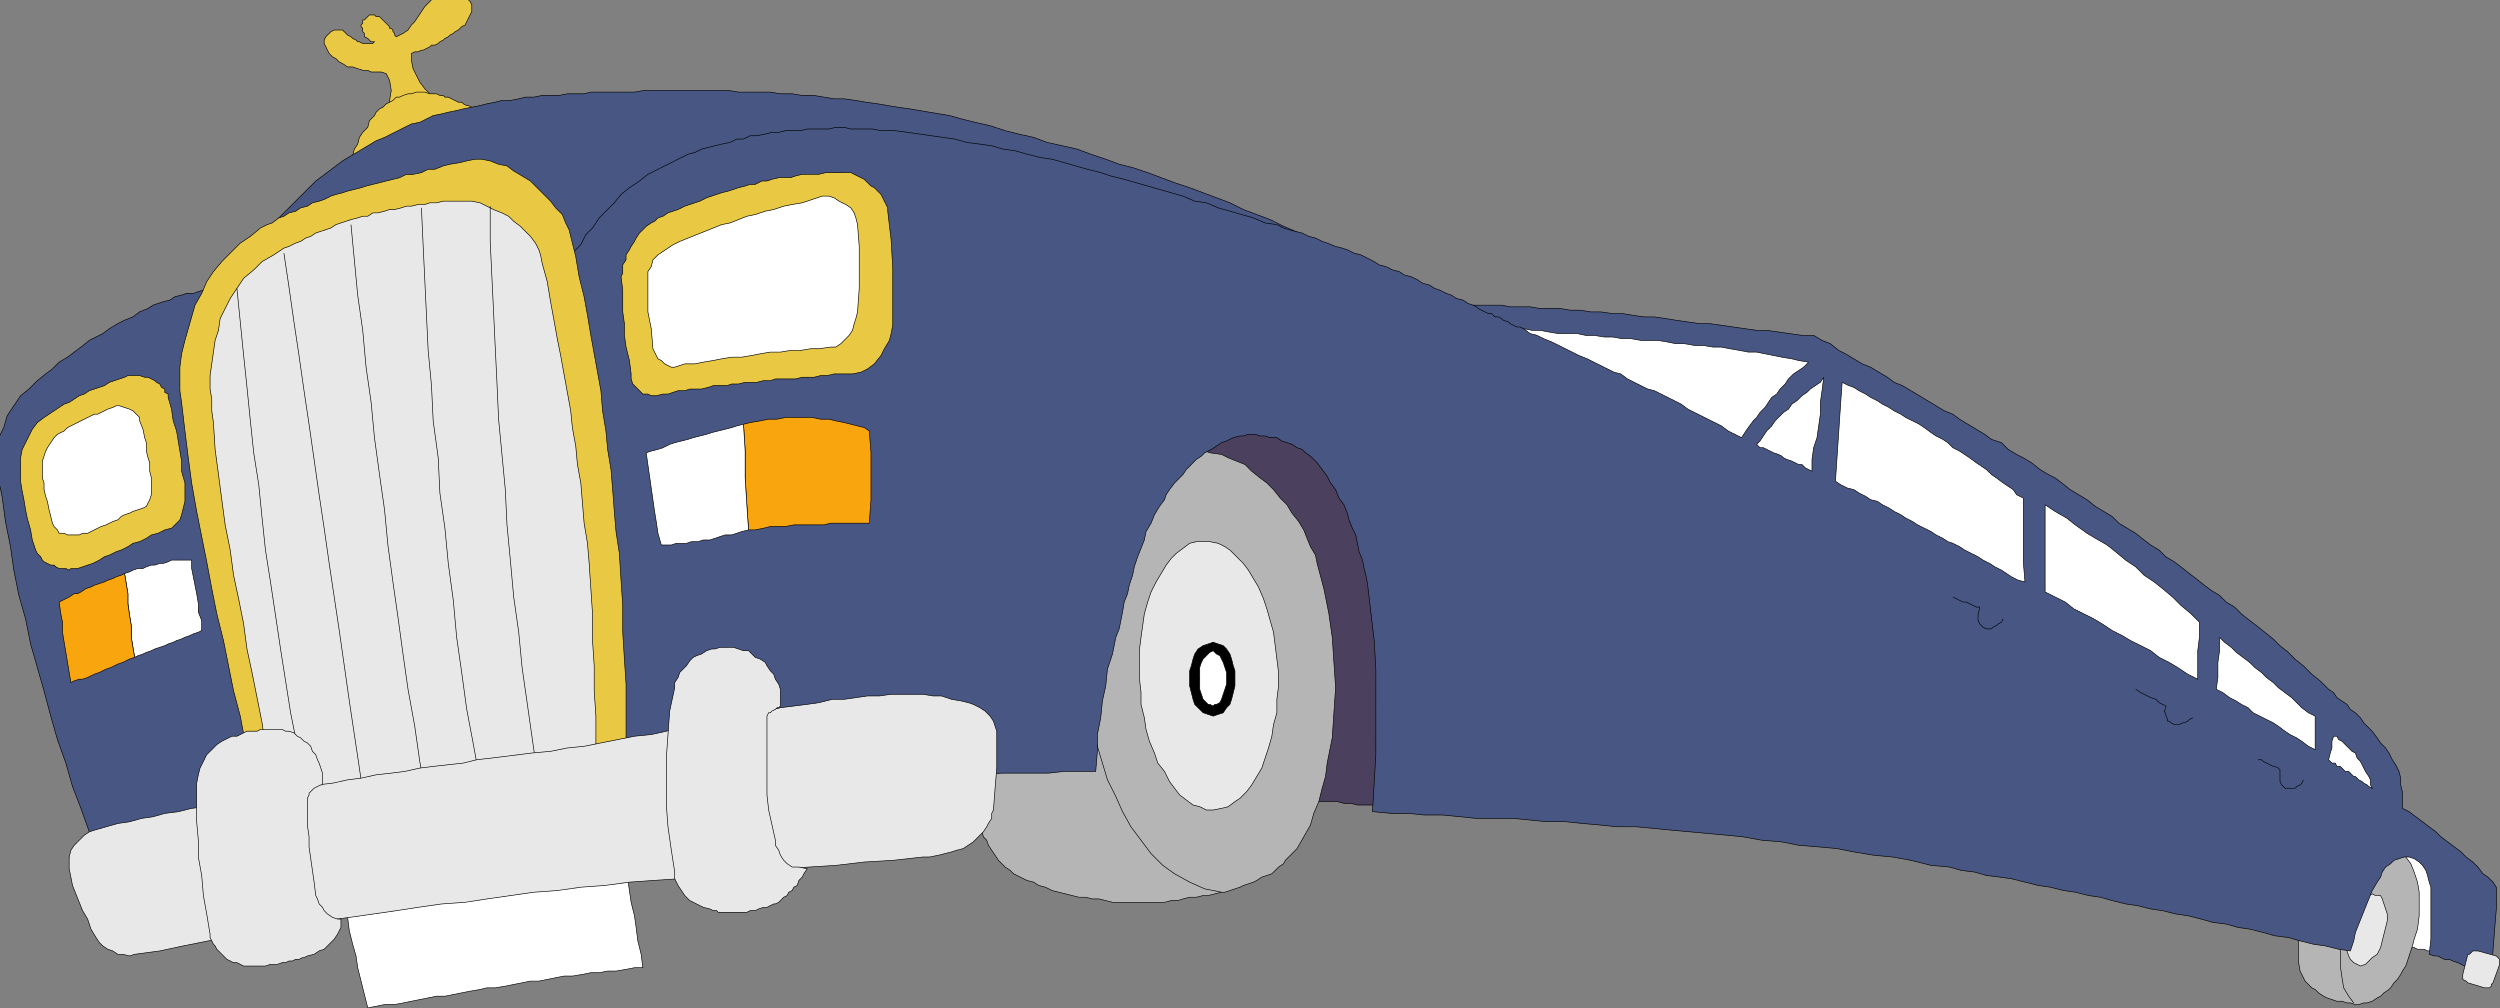 <svg xmlns="http://www.w3.org/2000/svg" width="357.706" height="144.272"><rect width="100%" height="100%" fill="#808080" stroke="none"/><defs><clipPath id="a"><path d="M172 323h22v16h-22zm0 0"/></clipPath><clipPath id="b"><path d="M171 323h24v18h-24zm0 0"/></clipPath><clipPath id="c"><path d="M126 364h45v82h-45zm0 0"/></clipPath><clipPath id="d"><path d="M126 362h46v85h-46zm0 0"/></clipPath></defs><g clip-path="url(#a)" transform="translate(-126 -323)"><path fill="#e9c943" d="m188.941 337.621-.722-.48-.719-.72-.719-.722-.722-.96-.48-.958-.477-.96-.243-1.2v-.96l.48-.24h.481l.48-.241h.24l.48-.239.48-.242.238-.238h.48l.481-.242.242-.239.48-.242.24-.238.48-.238.238-.242.48-.239.243-.242.476-.238.48-.48.481-.243.242-.476.239-.48.242-.481.238-.48v-.962l-.238-.48-.242-.239-.239-.242-.96-.476-.481-.242h-1.68l-.48.242h-.48l-.72.476-.242.242-.476.48-.48.481-.962 1.438-.48.723-.48.476-.481.723-.719.48-.48.239-.48.242-.24-.242v-.239l-.241-.242v-.238l-.239-.242h-.242v-.239l-.238-.242-.238-.238-.242-.238-.239-.243-.242-.238-.238-.242h-.48l-.243-.238h-.719l-.718.718h-.243v.48l-.238.24v.241l.238.239v.48l.243.242v.48l.48.239.48.48h.477l-.238.239h-1.442l-.476-.239h-.242l-.239-.242-.48-.238-.242-.238-.48-.242-.72-.72h-1.199l-.48.24-.238.241-.243.239-.238.242-.242.476v.48l.242.481.238.48.243.481.476.48.48.239.481.48.48.243.72.476h.722l.719.242.718.239h.723l.48.242h1.438l.723.238.476.961.242 1.441-.242 1.438-.238 1.441h2.64l.481-.242h1.2l.96-.476h.48l.477-.243h.242l.72-.238h.241"/></g><g clip-path="url(#b)" transform="translate(-126 -323)"><path fill="none" stroke="#000" stroke-miterlimit="10" stroke-width=".091" d="m188.941 337.621-.722-.48-.719-.72-.719-.722-.722-.96-.48-.958-.477-.96-.243-1.2v-.96l.48-.24h.481l.48-.241h.24l.48-.239.48-.242.238-.238h.48l.481-.242.242-.239.48-.242.24-.238.48-.238.238-.242.48-.239.243-.242.476-.238.48-.48.481-.243.242-.476.239-.48.242-.481.238-.48v-.962l-.238-.48-.242-.239-.239-.242-.96-.476-.481-.242h-1.68l-.48.242h-.48l-.72.476-.242.242-.476.48-.48.481-.962 1.438-.48.723-.48.476-.481.723-.719.48-.48.239-.48.242-.24-.242v-.239l-.241-.242v-.238l-.239-.242h-.242v-.239l-.238-.242-.238-.238-.242-.238-.239-.243-.242-.238-.238-.242h-.48l-.243-.238h-.719l-.718.718h-.243v.48l-.238.24v.241l.238.239v.48l.243.242v.48l.48.239.48.48h.477l-.238.239h-1.442l-.476-.239h-.242l-.239-.242-.48-.238-.242-.238-.48-.242-.72-.72h-1.199l-.48.24-.238.241-.243.239-.238.242-.242.476v.48l.242.481.238.48.243.481.476.48.48.239.481.48.48.243.72.476h.722l.719.242.718.239h.723l.48.242h1.438l.723.238.476.961.242 1.441-.242 1.438-.238 1.441h2.64l.481-.242h1.2l.96-.476h.48l.477-.243h.242l.72-.238h.241"/></g><path fill="#e9c943" stroke="#000" stroke-miterlimit="10" stroke-width=".091" d="M68.46 15.82h-.241l-.48-.242-.239-.238-.48-.238h-.239l-.48-.243-.242-.238h-.48l-.477-.242-.48-.238-.481-.243h-.48l-.24-.238h-.48l-.48-.238H61.5l-.719-.242h-1.203l-.719.242h-.48l-.719.238-.48.238h-.48l-.481.48-.48.243-.477.238-.48.48-.481.24-.48.48-.243.48-.719.723-.238.957-.723.722-.476.72-.242.96-.48.719-.24.96-.241.72 1.203-.48 1.2-.481 1.198-.239.961-.48 1.2-.48.96-.481 1.2-.48 1.199-.477 1.2-.48 1.198-.243.961-.48 1.2-.48.96-.477 1.2-.48 1.203-.481 1.199-.48"/><path fill="#fff" stroke="#000" stroke-miterlimit="10" stroke-width=".091" d="m89.578 123.82.242 1.918.239 1.684.242 1.68.48 1.918.239 1.68.242 1.921.476 1.918.242 1.922h-1.199l-1.203.238-1.437.242h-1.2l-1.203.239H84.54l-1.2.242-1.44.238h-1.2l-1.199.238-1.2.243-1.198.238h-1.204l-1.199.242-1.199.238-1.2.243-1.44.238h-1.2l-.96.238-1.438.242-1.203.239-1.2.242-1.199.238h-1.2l-1.198.242-1.203.239-1.2.242-2.398.476H55.02l-1.2.242-1.199.239-.48-1.918-.48-1.922-.481-1.918-.239-1.68-.48-1.68-.48-1.921-.243-1.918-.238-1.684 1.2-.238h1.198l1.442-.238h1.2l1.198-.243 1.203-.238 1.2-.242 1.437-.238h1.203l1.2-.243 1.44-.238.958-.238h1.441l1.2-.242 1.199-.239 1.441-.242h1.2l1.199-.238 1.203-.242 1.199-.239 1.437-.242h1.204l2.398-.476h1.441l1.2-.242 1.199-.239 1.2-.242h1.44l1.2-.238 1.199-.242 1.2-.239m260.159 12.72.48-1.2.243-1.2.238-1.199.242-1.203v-.957l.239-1.203v-2.398l-.239-.961-.242-.957-.238-.723-.48-.719-.481-.96-1.2-1.2-.96-.48-.48-.239-.239-.242h-.48l-.48-.238h-2.4l-.48.238h-.722l-.48.242-.477.239-.48.48v1.68l.237 1.68.243 1.68.238 1.679v1.68l.238 1.441.242 1.68v1.922h1.2l.48.238h.96l.481.238h.48l.477.242h.961l.48.239h.962l.48.242.48.238h.477"/><path fill="#b5b5b5" stroke="#000" stroke-miterlimit="10" stroke-width=".091" d="M338.7 143.5h-.481l-.719.238h-.48l-.72-.238h-.48l-.718-.238h-.723l-.719-.242-.719-.239-.48-.242-.723-.48-.476-.48-.48-.24-.962-.96-.242-.48-.476-.958-.243-1.441v-2.879l.243-1.441.238-1.442.48-1.199.239-1.2.242-.96.48-.48.239-.72.242-.48.238-.719.48-.718.239-.48.242-.481 1.2-1.2.237-.48.48-.48.481-.243.72-.476.48-.242.722-.239.48-.242h.477l.48-.238h1.923l.718.238h.48l.481.242h.239l.48.48.961.477.238.243.48.48.723.957.48 1.203.477 1.438.243 1.441v3.36l-.243 1.921-.476 1.438-.242.96-.239.72-.242.722-.238.719-.242.719-.48.722-.239.48-.48.72-.48.48-.481.719-.239.238-.718.48-.48.481-.481.242-.72.48-.722.239"/><path fill="none" stroke="#000" stroke-miterlimit="10" stroke-width=".091" d="m336.781 143.5-.722-.96-.72-1.2-.237-1.442-.243-1.68v-1.917l.243-1.922.238-1.68.48-1.918.239-.722.242-.72.48-.48.239-.718.242-.72.476-.722.242-.48.961-1.438.48-.48.477-.48.723-.481.48-.48.477-.481.723-.238.719-.48"/><path fill="#e8e8e8" stroke="#000" stroke-miterlimit="10" stroke-width=".091" d="m339.898 128.14-.476-.242-.48.243-.723.238-.48.723-.477.476-.48.961-.481.723-.242.957-.239.96v2.88l.239.722.242.48.48.477.48.242.477.239.723-.239.96-.96.72-.48.48-.962.238-.957.243-.96.476-1.923v-.957l-.238-.722-.238-.72-.243-.718-.238-.48h-.723"/><path fill="#4b415f" stroke="#000" stroke-miterlimit="10" stroke-width=".091" d="m198.781 115.422-.96-.242h-3.602l-.957-.239h-.961l-.961-.242h-3.602l-.957-.238h-1.922l-.96-.242-.958-3.117-.96-3.364-1.2-3.117-.96-3.121-1.2-3.121-.96-3.36-.962-3.12-1.199-3.36-.96-3.117-.962-3.121-1.2-3.36-1.198-3.12-.961-3.36-.957-3.121-1.203-3.121-.957-3.117.476-.723.48-.719.481-.48.723-.48.718-.481.48-.239.72-.48.718-.238.723-.48.719-.243.48-.238.961-.242.719-.239.719-.242h.722l.72-.238h1.198l1.2-.238h2.16l1.441.238.961.238 1.2.242.96.239 1.2.48.96.242.957.719 1.922.96.961.72.719.718.719.723.96 1.2.72.96.722 1.2.719 1.44.719 1.2.48 1.2.48 1.44.481 1.2.48 1.437.239 1.442.242 1.2.48 1.679.239 1.203.242 1.437v1.442l.238 1.437.238 4.082v7.918l-.238 3.84-.48 4.082-.48 3.84-.962 4.078-.957 3.844"/><path fill="#b5b5b5" stroke="#000" stroke-miterlimit="10" stroke-width=".091" d="m174.781 127.66-.96.238-.962.243h-.718l-.961.238h-.961l-.957.242-.723.238h-.96l-.958.243h-7.441l-.961-.243-.957-.238h-.961l-.961-.242h-.961l-.957-.238-.961-.243-1.922-.476-.96-.48-.958-.243-.723-.48-.957-.239-1.921-.96-.48-.48-.72-.481-.48-.48-.48-.477-.481-.723-.48-.719-.477-.719-.242-.722-.48-.48-.24-.958-.48-.722-.242-.72-.238-.718v-.723l-.238-.718v-.961l-.723-3.598-.238-3.84-.242-3.84v-3.84l.242-3.84.238-3.6.723-3.84.957-3.602.48-1.438.242-1.441.72-1.442.96-2.398 1.438-2.398.722-1.204.719-.957 1.922-1.921.957-.961.96-.957 1.442-.723.957-.719 1.442-.96 1.199-.481 1.2-.719 1.202-.48 1.438-.239 1.203-.48 1.437-.242h1.2l1.441-.239h1.441l1.2-.242 1.437.242h1.442l1.44.239 1.438.242 1.204.48 1.68.239.956.48 1.203.48 1.2.48.96.962 1.2.957.96.723.958.957.96 1.203.962.957.718 1.203.961 1.2.72 1.198.96 2.399.719 1.203.242 1.2.96 3.597.72 3.601.48 3.36.238 3.601.243 3.598-.243 3.601-.238 3.598-.723 3.602-.238 1.922-.48 1.68-.48 1.917-.72 1.68-.48 1.68-.96 1.68-.962 1.683-1.68 1.68-.238.476-.719.48-.96.962-.72.242-.722.238-.719.48-.48.239-.719.242-.723.238-.476.242-.723.239-.719.242-.718.238h-.48"/><path fill="none" stroke="#000" stroke-miterlimit="10" stroke-width=".091" d="m174.781 127.66-2.402-.48-2.16-.961-2.16-1.2-1.68-1.199-1.68-1.68-1.437-1.921-1.442-1.918-1.199-2.16-.96-2.16-1.2-2.403-.723-2.398-.718-2.399-.48-2.64-.481-2.403-.239-2.398-.48-2.399v-6.48l.238-2.402.242-2.16.239-2.16.242-2.4.719-1.917.48-2.402.48-1.918.72-1.922.722-2.16.957-1.68 1.922-3.36.96-1.44"/><path fill="#e8e8e8" stroke="#000" stroke-miterlimit="10" stroke-width=".091" d="M172.14 77.5h.962l1.199.238.96.48.72.481.96.961.957.961.723.957.719 1.203.719 1.2.722 1.68.48 1.44.477 1.68.48 1.68.243 1.918.238 1.922.242 1.918v1.922l-.242 1.918v1.921l-.48 1.68-.239 1.68-.48 1.68-.48 1.44-.48 1.438-.72 1.204-.718 1.199-.723.96-.957.958-.723.48-.96.723-.958.238-1.203.238h-.957l-.96-.476-.962-.242-.96-.72-.958-.722-.722-.957-.72-.96-.718-1.442-.96-1.2-.481-1.44-.72-1.68-.48-1.68-.242-1.68-.476-1.918v-1.68l-.242-2.16v-3.84l.242-1.921.476-3.36.48-1.68.481-1.44.723-1.438.719-1.203.718-1.2.72-.96.722-.72.96-.718.958-.723.96-.238h.962"/><path fill="#fff" stroke="#000" stroke-miterlimit="10" stroke-width=".091" d="M173.578 92.621h.48l.481.238.48.48.243.481.238.72.48.722v3.597l-.48.72-.238.722-.242.48-.48.48-.481.239h-1.2l-.48-.238-.238-.48-.48-.481-.481-.723v-.719l-.239-.96-.242-.72.242-.96.239-.957v-.723l.48-.719.48-.48.239-.48.48-.239h.72"/><path stroke="#000" stroke-miterlimit="10" stroke-width=".091" d="M176.7 97.18v-1.2l-.24-.718-.241-.961-.239-.723-.48-.719-.48-.48-.72-.238-.722-.243v1.204l.242.238.239.238.48.242.242.48.239.481.242.719.238.719v.96h1.2m-3.122 5.281.723-.241.719-.239.48-.718.48-.48.239-.723.242-.957.238-.961v-.961H175.5v.718l-.238.723-.242.719-.239.719-.242.48-.48.242h-.239l-.242.239v1.44"/><path stroke="#000" stroke-miterlimit="10" stroke-width=".091" d="M170.219 97.18v.96l.242.962.238.957.242.722 1.2 1.2.718.238.72.242v-1.441l-.477-.239h-.243l-.238-.242-.48-.48-.243-.72-.238-.718V97.18h-1.441m3.359-5.282-.719.243-.718.238-.72.48-.48.72-.242.722-.238.96-.242.72v1.199h1.441V95.5l.238-.719.243-.48.48-.48.238-.243.243-.238.476-.238v-1.204"/><g clip-path="url(#c)" transform="translate(-126 -323)"><path fill="#485683" d="m159.898 364.5-.718-.238h-2.399l-.722.238h-.957l-.723.238-.719.242h-.96l-.72.239-.96.242-.72.48-.96.239-.719.242-.723.238-.718.48-1.2.481-.96.719-1.2.48-.96.48-1.2.72-.96.718-.962.48-.957.481-1.203.961-.957.719-.96.723-1.2.718-.961.961-.96.719-1.2.96-1.2 1.2-1.199.961-.96 1.438-.961 1.441-.48 1.68-.72 1.441-.242 1.68v3.36l.723 3.359.48 3.601.719 3.598.48 3.36.72 3.6.96 3.36.719 3.602 1.922 6.718.96 3.602.958 3.36 1.203 3.359.957 3.36 1.2 3.12 1.202 3.36 1.2 3.12.96-.242.957-.238h.961l.961-.238.961-.242.957-.239.961-.242h.961l.961-.48h.957l.961-.239.961-.242 1.922-.476.957-.242h.723l1.199-.239.96-.242.958-.238.96-.242.962-.239.718-.242h1.2l.722-.238 1.2-.238.96-.243.72-.238.96-.242.957-.238h.961l.961-.243.96-.238-.48-4.558-.718-4.801-.723-4.563-.719-4.558-.718-4.801-.723-4.559-.48-4.558-.72-4.801-.718-4.563-.723-4.558-.476-4.559-.723-4.8-.719-4.56-.718-4.562-.723-4.8-.48-4.559"/></g><g clip-path="url(#d)" transform="translate(-126 -323)"><path fill="none" stroke="#000" stroke-miterlimit="10" stroke-width=".091" d="m159.898 364.5-.718-.238h-2.399l-.722.238h-.957l-.723.238-.719.242h-.96l-.72.239-.96.242-.72.48-.96.239-.719.242-.723.238-.718.48-1.2.481-.96.719-1.2.48-.96.48-1.2.72-.96.718-.962.48-.957.481-1.203.961-.957.719-.96.723-1.2.718-.961.961-.96.719-1.2.96-1.2 1.2-1.199.961-.96 1.438-.961 1.441-.48 1.68-.72 1.441-.242 1.68v3.36l.723 3.359.48 3.601.719 3.598.48 3.36.72 3.6.96 3.36.719 3.602 1.922 6.718.96 3.602.958 3.36 1.203 3.359.957 3.36 1.2 3.12 1.202 3.36 1.2 3.12.96-.242.957-.238h.961l.961-.238.961-.242.957-.239.961-.242h.961l.961-.48h.957l.961-.239.961-.242 1.922-.476.957-.242h.723l1.199-.239.96-.242.958-.238.96-.242.962-.239.718-.242h1.2l.722-.238 1.2-.238.96-.243.72-.238.96-.242.957-.238h.961l.961-.243.96-.238-.48-4.558-.718-4.801-.723-4.563-.719-4.558-.718-4.801-.723-4.559-.48-4.558-.72-4.801-.718-4.563-.723-4.558-.476-4.559-.723-4.8-.719-4.56-.718-4.562-.723-4.8-.48-4.559"/></g><path fill="#fff" stroke="#000" stroke-miterlimit="10" stroke-width=".091" d="M27.422 80.14v1.2l.476 2.398.243 1.203.238 1.438v1.2l.48 1.202v1.438l-.48.242-.719.238-.48.242-.72.239-.48.242-.718.238-.48.238-.723.243-.48.238-.72.242-.718.238-.48.243-.72.238-.48.238-.723.242-.476.239-.242-1.438-.239-1.441V89.5l-.242-1.441-.238-1.68V84.94l-.242-1.441-.239-1.441.72-.239.48-.242.718-.238h.723l.48-.238.72-.243h.48l.718-.238h.48l.72-.242.48-.238h2.883"/><path fill="#f9a50d" stroke="#000" stroke-miterlimit="10" stroke-width=".091" d="m8.46 86.14.24 1.68.241 1.2v1.44l.239 1.438.242 1.442.238 1.441.238 1.438.243 1.441.48-.238.719-.242h.48l.72-.239.48-.242.48-.238.719-.242.48-.239.48-.242.72-.238.48-.238.48-.242.72-.239.48-.242.48-.238.723-.242-.242-1.438-.239-1.441V89.5l-.242-1.441-.238-1.68V84.94l-.242-1.441-.239-1.441-.48.242-.719.238-.48.242-.72.239-.48.242-.722.238-.719.238-.48.242-.72.239-.722.48-.476.242h-.48l-.724.48-.476.24-.48.237-.481.243"/><path fill="#e9c943" stroke="#000" stroke-miterlimit="10" stroke-width=".091" d="m17.82 53.98.48-.242h1.68l.72.242h.48l.48.239.48.242.239.238.48.242.243.48.476.24v.48l.48.238v.48l.481 1.68.242 1.68.48 1.441.239 1.442.238 1.437.242 1.441v1.442l.48 1.68v2.636l-.241.961-.239.961-.242.719-.718.723-.48.476-.962.242-.957.48-.96.24-.72.48-.96.48-.961.238-.72.48-.96.481-.719.242-.96.48-.72.24-.722.48-.957.48-.723.238-.719.243-.718.238h-.961l-.243.238-.476-.238H8.46l-.48-.238-.243-.243h-.476l-.48-.238-.481-.242-.242-.238-.239-.48-.242-.24-.238-.241-.238-.48-.48-1.438-.243-1.442-.48-1.68-.239-1.199-.238-1.441-.242-1.2-.239-1.44V65.5l.239-1.2.96-1.921.481-.957.719-.961.96-.723.72-.476.718-.48.723-.481.719-.48.718-.243.723-.476.719-.48.719-.243.722-.48 1.438-.477.722-.242.72-.48.718-.24.723-.241.718-.239"/><path fill="#fff" stroke="#000" stroke-miterlimit="10" stroke-width=".091" d="m16.14 58.3.481-.241h.48l.72.242.718.238.48.242.481.48.48.477v.48l.48 1.204.24 1.2.241.718v1.2l.239.96.242.719v1.203l.238.957v2.402l-.238.719-.242.48-.239.48-.48.24-.723.241-.718.239-.48.242-.72.238-.48.238-.48.48-.72.243-.48.238-.48.243-.72.238-.48.238-.48.242-.48.239-.48.242h-.72l-.48.238H9.66l-.48-.238h-.72l-.241-.48-.48-.481-.239-.48-.238-.962-.242-.957-.239-1.203-.242-.718-.238-.961v-.957l-.242-.723V65.98l.242-.718.238-.723.242-.48.48-.72.477-.718.48-.48.481-.243.48-.238.481-.48.48-.239.481-.242.48-.238.477-.242.48-.239.481-.242.961-.476h.48l.48-.242.481-.239.48-.242.72-.238"/><path fill="#485683" stroke="#000" stroke-miterlimit="10" stroke-width=".091" d="m37.98 33.34 1.2-1.2.718-.96.961-.961.961-.957.72-.723 2.64-2.64 1.922-1.438.957-.723.96-.718 1.2-.72 1.203-.722 2.398-1.437 1.2-.48 1.921-.962.957-.48.961-.48 1.2-.239 1.921-.96 1.2-.24.96-.241 1.2-.239.96-.242 2.4-.476.96-.243 1.2-.238.96-.242h1.2l1.199-.238.96-.243h1.2l1.2-.238h2.401l1.2-.238h2.398l.961-.242h6.242l1.438-.239h12l1.441.239h4.559l1.441.242h1.68l1.441.238h1.68l1.437.238 1.442.243h1.441l1.68.238 1.437.242 1.68.238 1.442.243 1.44.238 1.68.238 1.438.242 1.442.239 1.44.242 1.438.238 1.68.48 1.922.481 2.16.48 2.16.72 1.918.48 2.16.48 1.922.719 4.32.96 1.919.72 2.16.722 1.922.719 1.918.48 2.16.72 1.922.722 1.918.719 2.16.718 1.922.72 1.918.722 1.921.719 1.918.96 1.922.72 1.918.722 1.922.957 1.68.723 1.922.957 1.918.96 1.68.72 1.921.96 1.68.723 1.68.957L199.5 40.3h-14.398l-3.602-.242h-29.281l-3.598-.239H130.38l-3.598-.242H90.54l-3.84-.238h-4.8l-1.438-.48H79.02l-1.442-.239-1.437-.242-1.2-.238-1.441-.243h-1.441l-1.438-.238-1.441-.238-1.442-.242-1.437-.239h-1.442l-1.437-.242-1.442-.238-1.44-.242h-1.2l-1.68-.239-1.2-.242h-1.44l-1.442-.238-1.437-.238-1.442-.242h-1.437l-1.203-.239-1.68-.242-1.2-.238-1.44-.242-1.438-.239h-1.442l-1.437-.48H37.98"/><path fill="#485683" stroke="#000" stroke-miterlimit="10" stroke-width=".091" d="m343.738 115.66.961.48 1.922 1.438.957.723.961.719.723.718.957.723 1.922 1.437.718.723.961.719.72.719.722.96.718.481.72.719.48.722v3.118l-.239 2.882-.242 3.118-.238 3.12h-.48l-.481-.238-.719-.242-.48-.238h-.48l-.72-.242h-.48l-.48-.239-.48-.242-.72-.238-.48-.238h-.723l-.476-.242-.48-.239h-.481l-.723-.242.242-2.16v-7.438l-.242-.722-.238-.957-.238-.723-.48-.719-.481-.48-.72-.48-.722-.239h-.719l-.718.238-.723.243-.48.476-.72.48-.48.723-.238.719-.48.719-.72 1.203-1.921 4.797-.48 1.203-.239 1.2-.48 1.437-1.68-.239-1.922-.48-1.68-.238-1.917-.48-1.68-.481-1.922-.243-1.68-.476-1.922-.48-1.68-.243-1.679-.48-1.918-.239-1.68-.48-1.921-.48-1.68-.239-1.918-.48-1.684-.242-1.918-.48-1.68-.24-1.921-.48-1.68-.48-1.68-.238-1.918-.48-1.68-.24-1.921-.48-1.68-.242-1.922-.48-1.918-.48-1.68-.239-1.921-.238-1.68-.48-1.918-.243-1.68-.48-2.64-.239-2.88-.718-2.64-.48-2.64-.243-2.88-.48-2.402-.477-2.64-.242-2.88-.239-2.398-.48-2.882-.242-2.637-.48-2.402-.239-2.641-.238-2.64-.242-2.637-.239-2.403-.242-2.64-.238h-2.637l-2.402-.242-2.641-.239-2.399-.242h-2.64l-2.399-.238-2.402-.238h-5.277l-2.403-.243-2.398-.238h-2.64l-2.4-.242h-2.401l-2.641-.238.242-4.082.238-4.079V95.738l-.238-4.078-.48-4.082-.48-4.078-.24-1.2-.241-.96-.239-1.2-.48-1.199-.242-1.203-.239-1.199-.48-.96-.48-1.2-.239-.957-.48-1.203-.723-.957-.476-1.203-.723-.957-.48-.961-1.438-1.922-.48-.48-.481-.477-.719-.48-.48-.481-.723-.242-.719-.48-1.437-.477-.723-.48h-.96l-.72-.243h-.718l-.723-.238h-.957l-.723.238h-.476l-.961.242-.961.48-.719.239-.722.48-.72.48-.96.481-.48.48-.72.477-.718.723-.723.719-.476.718-1.203 1.204-.72.957-.48.722-.238.719-.723.96-.718 1.2-.48 1.2-.72 1.199-.242 1.203-.476 1.199-.48 1.2-.481 1.44-.242 1.2-.48 1.437-.24 1.203-.48 1.2-.238 1.437-.242 1.203-.238 1.2-.48 1.199-.481 2.398-.72 2.16-.241 2.403-.48 2.16-.239 2.398-.48 2.403v2.398l-.239 2.879h-4.562l-2.16.242h-6.72l-2.16.238h-2.16l-2.398.243h-4.32l-2.16.238h-4.563l-2.156.238h-4.563l-2.16.242h-4.32l-2.16.239h-4.559l-2.398.242h-4.32l-2.16.238h-4.563l-2.16.242H85.5l-.238-4.562-.48-4.559-.243-4.558-.48-4.563-.239-4.559-.48-4.32-.238-4.558-.48-4.563-.243-4.32-.48-4.559-.239-4.32-.48-4.559-.239-4.562-.48-4.559-.242-4.558-.48-4.563.48-1.2.722-.96.72-1.2.48-1.199.96-.96.72-1.442.96-.957.957-1.441 2.16-2.16.961-1.2 1.2-.96 1.441-.962 1.2-.957 1.44-.722 4.32-2.16.962-.239.957-.48.96-.238.962-.243.96-.238 1.2-.242.96-.48h.958l.96-.477h.962l1.199-.242.96-.239h.962l.957-.242h2.16l.961-.238h3.121l.957-.242h1.203l.957.242h3.121l1.2.238h1.921l1.918.242 1.68.239 1.684.242 3.36.476 1.679.48 1.918.243 1.68.238 1.68.48 1.683.24 1.68.48 1.917.48 1.68.242 1.68.48 1.68.477 1.68.48 1.921.481 1.441.48 1.918.481 5.04 1.442 1.68.476 1.683.48 1.68.723 1.68.239 1.679.718 5.039 1.442 1.68.718 1.68.243.96.48.719.238.96.243.962.238.96.48.958.239.96.48.72.242 1.203.48.957.239.722.238.957.48.961.243 1.922.96.719.477.96.243.962.48.957.238.722.48.957.24.961.48.72.48.96.242.723.48.718.239.961.48.72.239.718.48.96.242.72.48.722.24h4.078l1.2.237h2.882l1.438.243h2.883l1.437.238h1.442l1.437.242h1.442l1.68.238h1.44l1.438.243 1.684.238h1.437l1.68.238 1.441.242 1.68.239 1.68.242h1.441l1.68.238 1.68.242 1.68.239 1.679.242h1.441l3.36.476 1.68.242h1.679l1.2.72 1.198.48 1.204.96.957.481 1.203.719 1.199.719 1.2.48 1.198.723 1.2.718.96.72 1.2.48 1.203.718 1.2.723 2.398 1.438 1.199.722 1.203.48.957.72 1.2.718 1.202.723 1.2.719.96.718 1.438.48.96.962 1.2.719.961.48 1.2.719 1.198.96 1.204.72.957.48.96.723 1.2.957 1.203.722 1.2.719 1.198.96 2.399 1.438.96.961 1.2.72 1.2.722 1.202.96.957.72 1.203.718.957.961 1.204.719.957.723 1.203.957.957.722 1.203.957.957.723 1.2.719.96.96 1.2.72.96.96 1.2.961.96.719 1.2.96 1.203.962.957.957 1.203.96.957.962 1.2.96 1.202 1.2 1.2.96.48.477.719.723.718.48.48.72.724.48.718.48.48.719.72.48.718.72.48.722.723.719.48.48.72.957.48.723.719.719.48.718.48.961.481.723.48.957.239.96v.962l.238.96v2.4"/><path fill="#e8e8e8" stroke="#000" stroke-miterlimit="10" stroke-width=".091" d="m357.18 136.781.242.239.238.242v.718l-.96 2.641-.24.238v.243l-.241.238h-.719l-2.398-.719-.243-.242-.48-.238v-.72l.723-2.882h.238l.48-.48h.72l2.64.722"/><path fill="#fff" stroke="#000" stroke-miterlimit="10" stroke-width=".091" d="m258.781 51.82-1.441-.242-.961-.238-1.438-.238-1.203-.243-1.199-.238-1.2-.242h-1.198l-1.2-.238-1.441-.243-1.2-.238h-1.198l-1.442-.238h-1.2l-1.44-.242h-1.2l-1.199-.239-1.441-.242h-2.399l-1.441-.238h-1.2l-1.44-.242h-1.2l-1.441-.239h-1.2l-1.199-.242h-2.64l-1.442-.238-1.2-.238h-1.198l-1.2-.242.961.718.957.242.961.48 1.2.481.96.48.961.477.961.48.957.481 1.204.48.957.481 2.882 1.442.957.238.961.719 1.922.96.957.481.961.238 1.922.961.957.48.961.481.961.72 1.922.96.957.48 1.922.961.96.72.958.48.96.48.481-.723.48-.718.72-.961.48-.48.48-.72.72-.718.48-.723.48-.719.719-.48.48-.719.723-.719.476-.722.723-.719 1.438-.96.722-.72m2.16 2.16-.242 1.918-.238 1.68v1.684l-.242 1.68-.239 1.68-.48 1.437-.238 1.68v1.683l-.48-.242-.481-.239-.48-.48h-.481l-.48-.242-.481-.239-.719-.242-.48-.238-.239-.238-.48-.242-.723-.239-.476-.242-.48-.238-.481-.242h-.48l-.481-.48.48-.477.48-.723.481-.719.719-.719.48-.722 1.2-1.2.718-.48.48-.719.724-.48.718-.719.72-.48.48-.48.718-.481.723-.48.48-.72m2.637.72-.238 3.359-.238 3.601-.243 3.602-.238 3.597.719.48.96.481.962.239.718.48.961.48.72.481.96.238.719.48.96.481.72.48.96.481.72.48.96.481.719.48.96.477.962.48.719.481.96.48.72.481.722.238.957.48.723.481.957.48.96.481.72.48.96.481.723.48.957.477.723.48.718.481.961.48.957.243-.238-2.883v-9.117l-.96-.48-.481-.723-.72-.48-.718-.477-.96-.723-.72-.48-.722-.72-1.438-.96-.96-.719-.72-.48-.722-.48-.957-.481-.723-.72-.719-.48-.96-.48-.72-.48-.96-.72-.719-.48-1.922-.96-.719-.477-.96-.48-.72-.481-.96-.48-.719-.481-.96-.48-.72-.481-.96-.48-.72-.477-.722-.242-.96-.48m29.042 17.519v12.48l1.438.723 1.441.719 1.2.96 1.44.72 1.438.718 1.203.723 1.438.957 1.441.722 1.2.72 1.44.718 1.438.723 1.203.957 1.438.722 1.2.719 1.44.96 1.442.72v-4.078l.238-1.922v-2.16l-1.199-1.2-1.441-1.199-1.2-1.2-1.437-1.202-1.203-.957-1.438-.961-1.203-1.2-1.437-.96-1.442-1.2-1.199-.96-1.68-.961-1.199-.72-1.68-1.198-1.203-.961-1.68-.961-1.437-.961m24.957 18.961v1.922l-.238 1.68v2.16l-.238 1.68.957.48.96.718.961.48.72.481.96.48.719.72 2.883 1.44.718.477.961.723.72.48.96.477.719.48.96.723.962.48v-4.8l-.961-.48-.961-.72-.719-.722-.723-.719-.957-.718-.96-.723-.72-.719-.96-.719-.723-.722-.957-.719-.723-.719-.957-.722-.96-.72-.72-.718-.96-.723-.723-.718m16.32 14.16-.238.719v.96l-.238.72-.242.96.48.48h.48l.239.481h.48l.243.238.476.48h.48l.723.724h.239l.48.476.48.242.239.239.48.242.242.238.48.242-.241-.48v-.723l-.239-.476-.48-.723-.242-.48-.239-.477-.242-.48-.476-.481-.242-.723-.48-.238-.962-.96-.476-.481-.48-.239-.243-.48h-.48"/><path fill="none" stroke="#000" stroke-miterlimit="10" stroke-width=".091" d="m210.781 43.66.48.238.239.243.48.238.48.242.481.238h.48l.477.48h.48l.481.24.243.241.718.239.239.242.48.238.48.242h.481l.48.239m61.442 38.402.476.238.48.238.481.243h.48l.481.238.48.242.481.238h.48l-.241 1.2v.722l.242.48.476.477.48.242h.723l.239-.242.48-.238.238-.238.48-.242.243-.48m18.957 10.081.723.48.96.477.477.242.723.239.48.48.48.242.477.239v.242l-.238.476.238.48v.243l.243.48v.239h.238l.242.242.48.238h.72l.48-.238h.238l.48-.242.243-.239.476-.242m9.364 6.001h.476l.242.241.48.239.481.242.48.238h.239l.48.238.239.243v1.68l.242.48.48.48h1.438l.242-.242.48-.238.239-.242.238-.48"/><path fill="#e9c943" stroke="#000" stroke-miterlimit="10" stroke-width=".091" d="M120.781 24.7h.957l.48.241.481.239.48.242.481.238.961.961.48.238.477.48.48.481.243.48.238.481.242.48.239.477v.48l.48 4.083.238 4.078v8.16l-.238 1.2-.238.96-.723 1.2-.48.96-.957 1.2-.961.722-.961.48-1.2.239h-2.64l-.961.238h-.957l-.961.242h-1.68l-.96.239h-2.88l-.722.242h-.957l-.961.238h-1.68l-.96.242h-.962l-.719.239h-1.921l-.72.242-.96.238h-1.68l-.719.238h-.96l-.72.243-.722.238h-.719l-.96.242h-.72l-.48-.242h-.719l-.48-.48-.48-.477-.48-.48-.24-.723V53.5l-.241-1.922-.48-1.918-.24-1.68V46.3l-.237-1.679V41.5l-.243-1.922.243-.476v-1.204l.476-.718v-.72l.48-.722.243-.476.48-.723.239-.48.48-.72.96-.96.72-.48.48-.239.48-.48.72-.239.718-.48.723-.242.719-.239.96-.48.72-.238.722-.242.719-.239.96-.48.72-.242.718-.239.723-.242.957-.238.722-.238.72-.243.96-.238.719-.242h.719l.96-.48h.72l.722-.239.96-.238h1.68l.72-.242.96-.239h2.399l.96-.242h2.641"/><path fill="#fff" stroke="#000" stroke-miterlimit="10" stroke-width=".091" d="M117.66 28.059h.961l.719.242.719.48.96.48.72.477.48.723.242.719.238.96.242 3.122v6l-.242 3.36-.238.956-.242.723-.239.96-.48.72-1.2 1.199-.722.48h-.719l-1.68.238h-1.199l-1.44.243h-1.438l-1.442.238h-1.441l-1.438.242-1.203.238-1.437.243h-1.442l-1.437.238-1.203.238-1.438.242-1.2.239h-1.44l-1.442.48h-.48l-.48-.238-.477-.242-.48-.48-.481-.24-.243-.48-.476-.96-.242-2.88-.48-2.398V38.86l.48-.718.242-.961.719-.72 1.437-.96.723-.48.96-.48 2.4-.962 1.198-.476 1.2-.48 1.203-.481 1.199-.243 1.2-.476 1.198-.48 1.2-.243 1.441-.48 1.2-.239 1.44-.48 1.2-.238 1.441-.242 1.438-.48 1.441-.481"/><path fill="#f9a50d" stroke="#000" stroke-miterlimit="10" stroke-width=".091" d="m106.379 60.7.242 3.84v3.839l.238 3.84.243 3.601h.957l1.203-.242.957-.238h2.16l1.2-.238h4.32l.96-.243h5.52l.242-3.359v-6.719l-.242-3.12-.719-.481-.96-.239-.962-.242-.957-.238-1.203-.242-.957-.239h-1.2l-1.202-.242h-3.84l-1.2.242h-1.199l-1.199.239-1.441.242-.961.238"/><path fill="#fff" stroke="#000" stroke-miterlimit="10" stroke-width=".091" d="m106.379 60.7.242 3.84v3.839l.238 3.84.243 3.601-.961.239-.72.242-.722.238h-.96l-.72.242-.718.239-.723.242h-.957l-.723.238h-.957l-.722.238H96.78l-.722.242H94.62l-.48-1.68-.243-1.679-.238-1.441-.238-1.68-.242-1.68-.239-1.68-.242-1.68-.238-1.679.719-.242.96-.238.72-.242.96-.48.72-.24.96-.237.96-.243.72-.238.96-.242.962-.238.718-.243.961-.238.957-.238.961-.242.723-.239.957-.242"/><path fill="#e9c943" stroke="#000" stroke-miterlimit="10" stroke-width=".091" d="m89.34 109.66.238-4.082v-7.68l-.238-3.597-.238-3.84v-3.84l-.243-3.601-.238-3.84-.48-3.121-.243-2.88-.238-3.12-.238-2.88-.48-2.878-.243-2.64-.48-2.88-.239-2.883-.48-2.636-.96-5.282-.481-2.878-.48-2.641-.72-2.883-.48-2.879-.719-2.879-.238-.96-.48-.962-.481-1.199-.961-.96-.719-.958-2.883-2.883-2.398-1.437-.96-.723-1.2-.238-1.2-.48-1.199-.239h-.96l-1.2.239-.96.242-1.442.238-.957.238-1.203.48h-.957l-.961.481-1.2.242h-.96l-.961.48-.961.24-.957.237-.961.243-.961.238-.961.242-.719.238-.96.243-.962.238-.718.238-.961.242-.72.239-.96.48-.719.242-.96.239-.72.48-.96.238-.72.48-.96.243-.719.48-.723.239-.957.718-.722.243-.957.48-1.442 1.2-1.441.96-2.64 2.64-1.2 1.438-.96 1.442-.72 1.68-.96 1.68-.477 1.679-.961 3.36-.48 1.921-.243 1.918v3.36l.242 1.68.48 4.081.481 3.84.48 3.602.72 4.078.718 3.601.72 3.598.722 3.84.719 3.601.96 3.84.72 3.602.722 3.597.957 3.602.723 3.84.718 3.597.72 3.84.722 3.84 3.36-.476 1.679-.243 1.437-.238 1.684-.48h1.68l1.68-.243 1.437-.476h1.68l1.68-.242 1.683-.48 1.68-.24 1.437-.241 1.68-.239 1.68-.242 1.683-.238 1.437-.238 1.68-.242 1.68-.239 1.68-.242 1.44-.238 1.68-.242 1.68-.239 1.68-.242 1.68-.238 1.441-.238 1.68-.243 1.68-.238 1.68-.242 1.44-.48h1.68l1.68-.239"/><path fill="#e8e8e8" stroke="#000" stroke-miterlimit="10" stroke-width=".091" d="m85.02 109.898.242-3.597v-3.84l-.242-3.602v-3.597l-.239-3.602v-3.84l-.242-3.601-.238-3.598-.242-2.883-.48-2.879-.477-5.757-.48-2.641-.243-2.64-.48-2.641-.239-2.399-1.441-7.922-.48-2.398-.477-2.64-.48-2.641-.481-2.88-.723-2.64-.238-1.2-.238-.722-.48-.957-.724-.96-.718-.72-.72-.722-.96-.719-.719-.719-.96-.48-1.2-.48-1.922-.961-1.199-.239h-4.078l-.961.239H61.5l-.719.242h-.96l-.962.238h-.718l-.72.238-.96.242h-.723l-.718.239-.961.242h-.72l-.718.48h-.723l-.718.239-.961.242-1.438.476-.722.243-.72.48-.718.238-.723.243-.718.238-.72.48-.722.239-.718.48-.72.242-.96.48-.719.239-.723.48-.718.48-1.68.962-1.2 1.2-1.44 1.198-.962 1.442-.957 1.437-.722 1.442-.719 1.437-.238 1.684-.48 1.437-.243 1.68-.238 1.68-.242 1.68v1.921l.242 1.442v1.68l.238 1.679.242 3.84.48 3.597.477 3.602.48 3.602.723 3.597.48 3.602.72 3.36.718 3.6.48 3.598.72 3.36.722 3.601.719 3.602.48 3.36.961 3.597.48 3.601.477 3.598 2.883-.476 1.438-.243 1.441-.238 1.442-.242 1.437-.238 1.2-.243 1.683-.238 1.2-.238 1.437-.242 1.441-.239 1.441-.242 1.438-.238 1.441-.242 1.442-.239 1.437-.242 1.2-.238 1.44-.238 1.442-.242 1.438-.239 1.441-.242 1.442-.238 1.437-.242 1.441-.239 1.2-.242 1.441-.238 1.438-.238 1.441-.243 1.441-.238 1.438-.242 1.2-.238 1.44-.243"/><path fill="none" stroke="#000" stroke-miterlimit="10" stroke-width=".091" d="M70.14 29.5v5.04l.239 5.038.242 5.043.238 5.04.243 5.038.238 5.281.96 10.079.24 5.043.48 5.039.48 5.28.719 5.04.48 5.039.723 5.04.719 5.038.718 5.043M60.3 29.738l.24 5.282.241 5.039.239 5.043.242 5.039.476 5.039.242 5.039.72 5.281.241 5.04.72 5.038.48 5.043.718 5.277.48 5.282.72 5.039.722 5.281.957 5.04.961 5.28m-18.48-79.68.96 10.079.72 5.043.48 5.277.723 5.04.476 5.042.723 5.277.719 5.043.48 5.04.719 5.28.722 5.04.72 5.277.718 5.043.96 5.277.72 5.043.96 5.278m-20.398-78 .719 4.8.719 5.04.722 4.8.719 5.04.719 4.8.722 5.04.72 5.042.718 4.797.723 5.043.718 4.8.72 4.798.722 5.043.718 5.039.72 4.8.722 4.797.719 5.043M33.898 41.262l.48 4.797.481 4.8.48 4.563.481 4.797.48 4.562.72 4.559.48 4.8.48 4.56.72 4.562.722 4.797.719 4.8.718 4.563.72 4.558.96 4.801.961 4.797.96 4.8"/><path fill="#e8e8e8" stroke="#000" stroke-miterlimit="10" stroke-width=".091" d="m137.578 100.3.961.24.723.241.957.48.722.477.72.723.48.719.238.718.242.723v5.277l-.242 2.883-.238 3.117-.243.48v.724l-.476.718-.242.48-.48.72-.962.96-.476.48-.723.481-.719.48-.96.24-.72.237-.96.243-.961.238-1.2.242h-.96l-4.32.48-4.079.239-4.082.48-3.84.239-4.078.242-3.601.238-3.84.48-3.598.243-3.601.476-3.598.242-3.363.239-3.598.48-3.36.242-3.363.48-3.36.24-6.718.96-3.12.48-3.36.239-3.36.48-3.12.48-6.72.962-3.359.476-3.121.48-3.36.723-3.359.48-3.601.72-3.36.48-3.601.719-3.36.719-3.597.48-.723.242-.96-.242h-.72l-.718-.48-.72-.239-.722-.48-.48-.48-.48-.72-.72-1.199-.48-1.441-.719-1.2-.48-1.198-.48-1.204-.481-1.199-.238-1.199-.243-1.2v-1.679l.243-.96.48-.72.719-.722.719-.719.722-.48.719-.239 3.36-.96 1.68-.243 1.679-.476 1.68-.243 1.68-.48 1.921-.238 1.922-.48 1.918-.24 1.922-.48 1.918-.48 1.922-.242 2.16-.48 1.918-.239 2.16-.48 2.16-.239 1.922-.48 2.156-.242 2.16-.48 1.922-.24 2.16-.48 2.16-.238 1.918-.242 2.16-.48 1.922-.239 2.16-.238 2.16-.242 1.919-.48 2.16-.24 1.922-.241 1.918-.239 1.922-.242 2.64-.238 2.399-.48 2.398-.239 2.402-.48 2.399-.48 2.402-.481 2.399-.238 6.48-1.442 2.16-.238 1.918-.48 2.16-.481 1.922-.48 1.918-.243 1.922-.476 1.918-.242 1.922-.239 1.68-.242 1.922-.48h1.68l1.679-.239 1.68-.242h1.68l1.679-.238h4.559l1.441.238h1.2l1.44.48 1.438.243"/><path fill="#e8e8e8" stroke="#000" stroke-miterlimit="10" stroke-width=".091" d="M111.66 101.02v-2.4l-.238-.723-.48-.718-.243-.72-.48-.48-.48-.718-.239-.48-.719-.481-.722-.242-.957-.957h-.723l-.719-.243-.719-.238h-1.921l-.72.238h-.48l-.718.243-.723.476-.719.242-.48.239-.48.48-.481.723-.48.476-.477.48-.242.723-.48.72v.718l-.72 3.36-.242 3.363-.238 3.359v6.719l.238 3.12.48 3.36.481 3.121v.957l.48.961.481.723.48.719.72.718 1.921.961.957.239.48.242h.481l.242.238h4.078l.48-.238h.72l.48-.242.723-.239h.476l.48-.242.481-.238h.242l.48-.238.477-.48.243-.243.48-.238.238-.48.48-.24.24-.48.48-.242.242-.719.48-.48.239-.48.48-.72-1.2-.241h-.96l-.719-.48-.48-.477-.48-.723-.24-.719-.48-.719v-.722l-.96-4.32-.243-2.16V102.46l.242-.48h.239l.242-.243.48-.238.239-.238h.242l.238-.242M46.14 112.3v-1.679l-.242-.723-.238-.718-.238-.48-.242-.72-.48-.48-.24-.719-.48-.48-.48-.242-.48-.48-.48-.24-.481-.48-.72-.238h-.48l-.48-.242h-3.117l-.48.242H35.34l-.48.238-.481.243-.48.238h-.72l-.48.238-.96.48-.72.481-.718.723-.723.718-.476.961-.48.957-.243.961-.238 1.2v5.52l.238 2.64v2.402l.48 2.64.243 2.88.476 2.64.48 2.88v.48l.243.48.238.48.242.239.239.48.242.239.476.48.723.723.96.476h.477l.48.242.481.239h3.121l.72-.239h.96l.719-.242h.48l.48-.238h.481l.48-.238h.481l.48-.242h.239l.48-.239.961-.242.72-.48.718-.239.723-.718.718-.723.48-.719.481-.96v-1.2h-.48l-.723-.238-.719-.48-.48-.481-.238-.48-.48-.481-.24-.719-.241-.48-.239-1.922-.242-1.68-.238-1.68-.242-1.68v-1.44l-.239-1.68v-3.84l.239-.48v-.239l.48-.48.242-.239.48-.242.477-.238h.243"/></svg>
